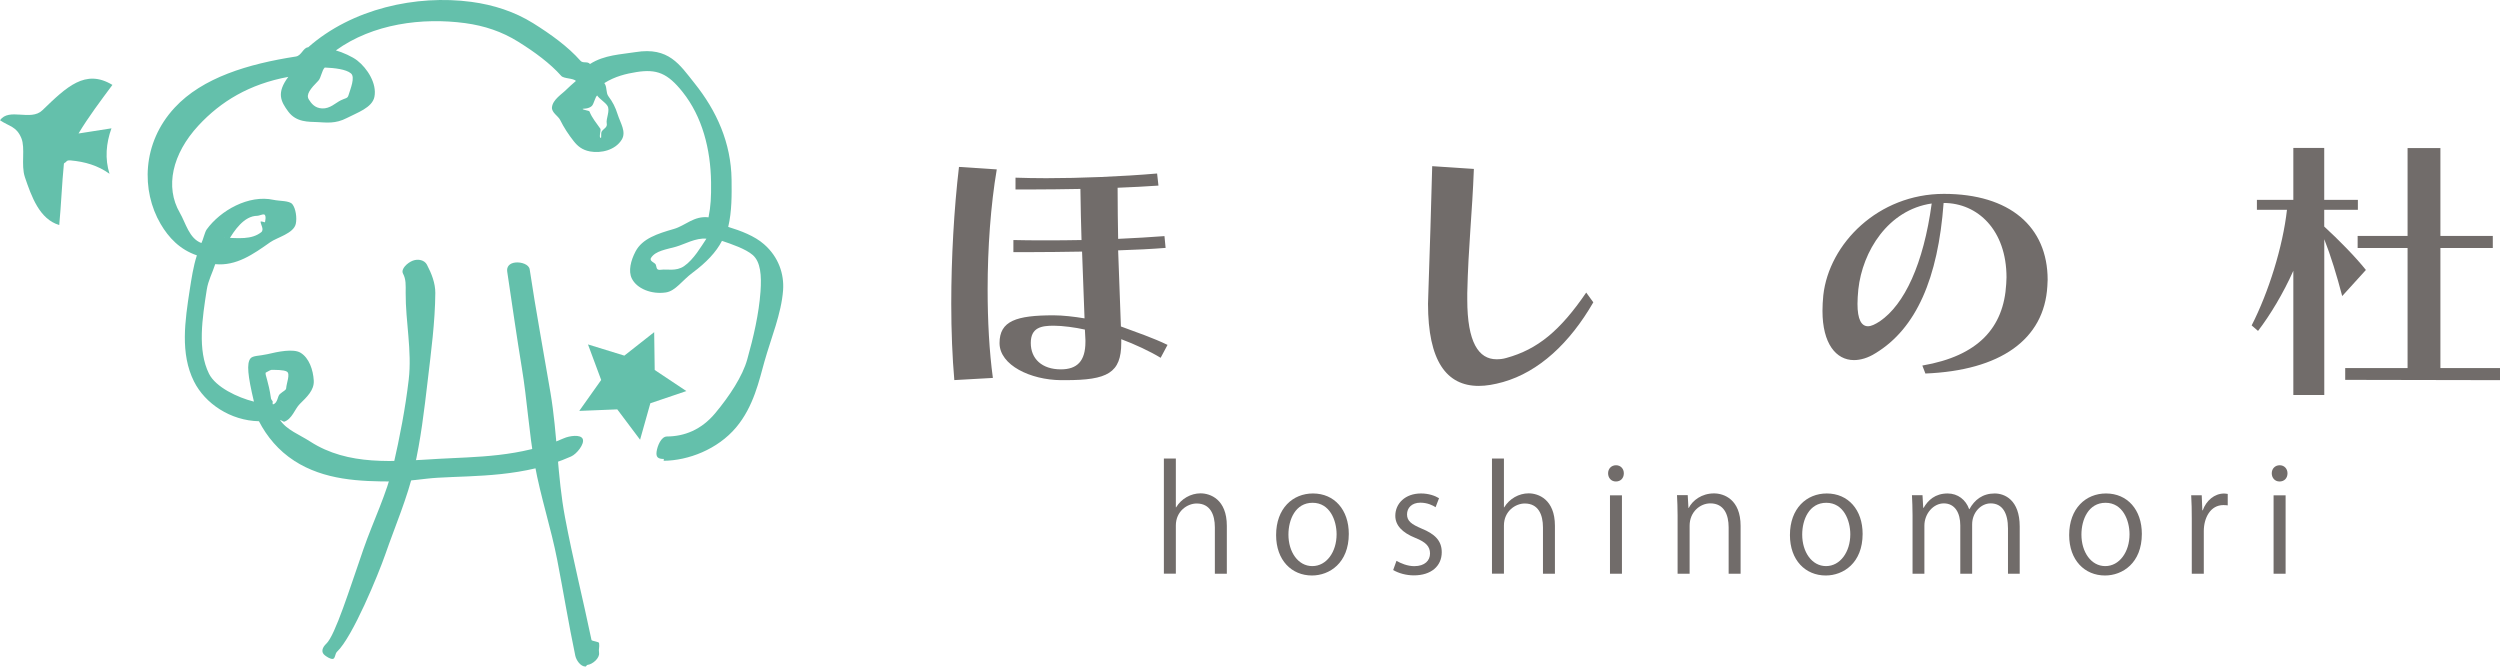 <svg width="270" height="72" viewBox="0 0 270 72" fill="none" xmlns="http://www.w3.org/2000/svg">
<g clip-path="url(#clip0_3726_750)">
<path d="M31.78 49.764C30.093 48.68 28.82 47.153 27.966 45.493C24.885 45.43 22.142 43.579 20.951 41.197C19.442 38.18 19.977 34.644 20.499 31.254C20.671 30.158 20.875 28.764 21.263 27.578C19.43 26.957 18.214 25.671 17.341 24.176C15.26 20.614 15.304 15.462 18.869 11.622C21.868 8.384 26.795 6.901 31.964 6.103C32.563 6.008 32.754 5.133 33.282 5.108C38.012 0.932 44.964 -0.595 50.916 0.203C53.31 0.526 55.57 1.255 57.575 2.503C59.492 3.701 61.338 5.032 62.687 6.559C62.974 6.882 63.438 6.578 63.719 6.914C65.266 5.919 67.08 5.881 68.646 5.627C72.23 5.051 73.395 6.971 75.006 8.986C77.393 11.964 78.959 15.424 79.01 19.398C79.029 21.001 79.048 22.826 78.647 24.505C80.01 24.923 81.493 25.481 82.511 26.375C84.103 27.762 84.695 29.613 84.574 31.33C84.389 33.884 83.275 36.507 82.562 39.042C81.989 41.076 81.397 43.902 79.507 46.152C77.501 48.541 74.318 49.745 71.676 49.764C71.676 49.764 71.702 49.568 71.695 49.568C71.059 49.568 70.83 49.371 70.912 48.775C70.995 48.18 71.396 47.141 72.033 47.141C73.904 47.128 75.725 46.431 77.228 44.644C78.806 42.755 80.201 40.62 80.703 38.814C81.378 36.412 81.964 33.89 82.136 31.476C82.257 29.765 82.149 28.282 81.296 27.541C80.538 26.881 78.972 26.349 77.972 26.013C77.355 27.224 76.266 28.364 74.821 29.435C73.65 30.303 72.962 31.425 71.918 31.583C70.371 31.818 68.767 31.178 68.232 30.069C67.844 29.27 68.118 28.142 68.64 27.154C69.372 25.766 71.001 25.24 72.778 24.727C74.006 24.378 74.955 23.282 76.521 23.472C76.763 22.249 76.814 21.311 76.795 19.689C76.75 16.115 75.846 12.592 73.713 9.924C72.103 7.909 70.938 7.433 68.742 7.782C67.608 7.966 66.443 8.238 65.266 8.973C65.59 9.379 65.406 10.006 65.718 10.412C66.182 11.027 66.456 11.571 66.698 12.332C67.01 13.314 67.666 14.239 67.144 15.088C66.45 16.216 64.909 16.578 63.719 16.356C62.853 16.191 62.375 15.767 61.962 15.247C61.389 14.524 60.898 13.77 60.491 12.947C60.281 12.528 59.562 12.154 59.612 11.59C59.689 10.754 60.72 10.139 61.134 9.708C61.42 9.411 61.885 9.024 62.197 8.745C61.923 8.428 60.898 8.511 60.618 8.2C59.428 6.857 57.766 5.627 55.965 4.506C54.208 3.409 52.323 2.782 50.235 2.497C45.613 1.876 40.266 2.554 36.274 5.444C36.987 5.64 38.076 6.128 38.592 6.54C39.661 7.376 40.724 9.018 40.438 10.456C40.202 11.641 38.541 12.18 37.465 12.744C36.23 13.39 35.243 13.232 34.282 13.187C33.34 13.143 32.009 13.232 31.13 12.047C30.297 10.919 29.857 10.019 31.137 8.302C26.929 9.081 23.841 10.957 21.435 13.555C18.589 16.628 17.8 20.202 19.423 22.984C20.053 24.061 20.423 25.766 21.753 26.248C21.919 25.956 22.116 25.063 22.32 24.784C23.797 22.737 26.859 20.994 29.545 21.584C30.214 21.73 31.251 21.654 31.576 22.053C31.945 22.515 32.085 23.535 31.945 24.176C31.716 25.215 29.921 25.639 29.176 26.165C27.362 27.445 25.528 28.751 23.243 28.529C22.924 29.518 22.492 30.272 22.332 31.273C21.855 34.346 21.301 37.8 22.574 40.366C23.3 41.818 25.668 42.939 27.425 43.376C26.751 40.544 26.63 39.264 27.043 38.719C27.298 38.389 28.037 38.446 28.858 38.256C30.023 37.977 31.672 37.635 32.448 38.091C33.39 38.649 33.823 39.967 33.887 41.108C33.944 42.147 33.136 42.876 32.372 43.636C31.837 44.169 31.557 45.252 30.685 45.55C30.653 45.563 30.271 45.341 30.239 45.353C30.939 46.425 32.365 46.95 33.499 47.685C37.617 50.341 42.519 49.84 47.447 49.549C51.254 49.327 56.232 49.403 60.886 47.337C61.497 47.065 62.725 46.887 62.936 47.413C63.152 47.945 62.286 49.035 61.675 49.301C56.62 51.551 51.317 51.355 47.288 51.595C45.734 51.684 44.124 52.001 42.494 52.001C38.821 52.001 35.033 51.861 31.773 49.764H31.78ZM28.692 40.259C28.61 40.474 29.004 41.19 29.265 43.022C29.291 43.205 29.342 43.098 29.38 43.275C29.545 43.237 29.348 43.719 29.513 43.668C30.004 43.503 29.959 42.8 30.22 42.565C30.615 42.21 30.895 42.16 30.908 41.919C30.939 41.393 31.372 40.379 30.99 40.138C30.659 39.929 29.711 39.948 29.303 39.948C29.189 39.948 28.769 40.227 28.692 40.246V40.259ZM73.026 26.641C71.937 26.945 70.798 27.09 70.32 27.838C70.078 28.218 70.74 28.345 70.83 28.592C70.951 28.922 70.849 29.213 71.422 29.131C72.02 29.042 73.019 29.334 73.879 28.744C74.929 28.022 75.738 26.603 76.292 25.779C75.159 25.658 73.885 26.4 73.019 26.641H73.026ZM24.637 26.032C24.586 26.121 24.28 25.576 24.236 25.665C25.751 25.722 27.171 25.899 28.208 25.082C28.571 24.797 28.126 24.22 28.145 23.935C28.145 23.865 28.629 24.017 28.616 24.011C28.61 24.005 28.82 23.225 28.514 23.162C28.323 23.124 27.986 23.307 27.795 23.307C26.362 23.307 25.293 24.892 24.631 26.039L24.637 26.032ZM63.929 11.438C63.547 11.8 62.936 11.717 62.929 11.755C62.904 11.869 63.63 11.939 63.661 12.034C63.935 12.744 64.412 13.276 64.839 13.903C64.935 14.043 64.648 14.848 64.871 14.892C65.005 14.924 64.845 14.391 65.005 14.17C65.221 13.872 65.622 13.751 65.527 13.32C65.425 12.832 65.928 11.92 65.597 11.419C65.348 11.033 64.75 10.691 64.489 10.31C64.279 10.488 64.126 11.242 63.929 11.432V11.438ZM34.383 8.713C33.518 9.588 33.021 10.209 33.352 10.741C33.613 11.153 33.983 11.673 34.791 11.711C35.644 11.749 36.236 11.115 36.803 10.836C37.299 10.589 37.528 10.646 37.63 10.31C37.853 9.582 38.382 8.333 37.904 7.928C37.382 7.478 36.121 7.338 35.077 7.294C34.759 7.579 34.676 8.416 34.377 8.72L34.383 8.713Z" fill="#64C0AB"/>
<path d="M2.686 19.125C3.399 21.223 4.265 23.675 6.398 24.303C6.608 22.11 6.684 19.879 6.901 17.687C6.907 17.598 7.085 17.554 7.136 17.478C7.245 17.307 7.436 17.313 7.639 17.326C9.18 17.465 10.574 17.871 11.828 18.77C11.313 17.148 11.459 15.463 12.038 13.859C10.899 14.043 9.619 14.233 8.48 14.417C9.556 12.617 10.892 10.856 12.14 9.17C9.218 7.402 7.194 9.385 4.571 11.914C3.323 13.118 0.968 11.597 0.006 12.991C1.038 13.682 1.776 13.644 2.305 14.918C2.757 16.001 2.247 17.814 2.686 19.119V19.125Z" fill="#64C0AB"/>
<path d="M63.228 72C63.285 72 63.368 71.829 63.425 71.816C64.043 71.74 64.769 71.05 64.699 70.53C64.629 69.998 64.769 69.985 64.699 69.446C64.68 69.301 63.967 69.244 63.884 69.13C62.967 64.719 61.853 60.309 61.019 55.86C60.185 51.424 60.204 46.874 59.453 42.426C58.702 37.965 57.868 33.529 57.206 29.087C57.123 28.554 56.295 28.282 55.659 28.352C55.022 28.421 54.697 28.808 54.78 29.34C55.296 32.8 55.792 36.273 56.359 39.739C56.932 43.199 57.129 46.71 57.753 50.169C58.377 53.63 59.51 57.02 60.179 60.467C60.847 63.914 61.414 67.393 62.133 70.822C62.235 71.29 62.687 71.987 63.234 71.987L63.228 72Z" fill="#64C0AB"/>
<path d="M35.905 71.17C36.223 71.17 36.166 70.606 36.395 70.391C38.082 68.807 40.871 62.007 41.609 59.884C42.672 56.817 44.009 53.75 44.728 50.613C45.441 47.502 45.817 44.315 46.186 41.159C46.556 37.997 46.988 34.809 47.014 31.647C47.02 30.595 46.619 29.556 46.104 28.58C45.843 28.086 45.168 27.934 44.588 28.149C44.003 28.371 43.264 29.055 43.525 29.549C43.856 30.171 43.818 30.766 43.812 31.628C43.793 34.733 44.506 37.883 44.143 40.988C43.78 44.086 43.181 47.191 42.481 50.246C41.775 53.326 40.298 56.291 39.254 59.301C37.764 63.585 36.204 68.61 35.243 69.516C34.816 69.916 34.619 70.429 35.096 70.784C35.319 70.949 35.638 71.164 35.911 71.164L35.905 71.17Z" fill="#64C0AB"/>
<path d="M69.129 47.489L66.666 44.212L62.56 44.377L64.928 41.038L63.502 37.197L67.43 38.408L70.651 35.873L70.708 39.96L74.127 42.235L70.237 43.553L69.129 47.489Z" fill="#64C0AB"/>
<path d="M103.067 41.05C102.857 38.649 102.736 35.797 102.736 32.8C102.736 27.876 103.036 22.534 103.57 18.028L107.651 18.294C106.995 22.154 106.664 26.78 106.664 31.26C106.664 34.644 106.842 37.964 107.231 40.816L103.061 41.05H103.067ZM125.362 38.649C124.197 37.939 122.529 37.166 121.096 36.633V37.02C121.096 40.284 119.607 41.057 115.074 41.057H114.565C111.318 41.025 107.95 39.453 107.95 37.052C107.95 34.65 109.771 34.054 113.794 34.054C114.781 34.054 116.029 34.2 117.13 34.384L116.863 27.172C114.864 27.204 112.928 27.23 111.203 27.23H109.446V25.924C110.458 25.956 111.623 25.956 112.871 25.956C114.119 25.956 115.462 25.956 116.805 25.924C116.748 24.232 116.716 22.483 116.684 20.405C114.864 20.436 113.049 20.462 111.407 20.462H109.675V19.188C110.662 19.22 111.763 19.245 112.986 19.245C116.653 19.245 121.122 19.068 124.967 18.738L125.113 20.044C123.802 20.132 122.28 20.221 120.702 20.278C120.702 22.382 120.733 24.163 120.759 25.797C122.548 25.709 124.273 25.62 125.763 25.5L125.884 26.773C124.362 26.894 122.605 26.982 120.759 27.039L121.058 35.258C122.669 35.854 124.572 36.507 126.094 37.248L125.349 38.642L125.362 38.649ZM117.226 36.722L117.168 35.594C116.124 35.36 114.756 35.176 113.801 35.176C112.489 35.176 111.324 35.353 111.324 37.045C111.324 38.737 112.515 39.891 114.571 39.891C116.328 39.891 117.226 39.004 117.226 36.925V36.716V36.722Z" fill="#716C6A"/>
<path d="M172.076 32.654C169.542 37.046 166.207 40.157 162.33 41.26C161.375 41.526 160.509 41.678 159.707 41.678C156.218 41.678 154.226 38.978 154.226 32.806C154.226 32.477 154.257 32.154 154.257 31.799C154.436 26.343 154.557 22.693 154.678 17.946L159.178 18.244C159 23.079 158.58 26.552 158.465 31.653V32.363C158.465 36.963 159.688 38.801 161.623 38.801C161.98 38.801 162.311 38.769 162.699 38.655C166.035 37.736 168.479 35.747 171.312 31.596L172.089 32.667L172.076 32.654Z" fill="#716C6A"/>
<path d="M207.612 39.479C213.66 38.44 216.403 35.386 216.671 30.671C216.671 30.436 216.703 30.196 216.703 29.961C216.703 24.86 213.602 21.92 209.91 21.92C209.312 30.05 206.956 35.481 202.551 38.149C201.749 38.656 200.94 38.89 200.227 38.89C198.292 38.89 196.828 37.109 196.828 33.58C196.828 33.047 196.859 32.483 196.917 31.888C197.541 26.311 202.85 20.938 209.942 20.938C217.034 20.938 221.146 24.467 221.146 30.221C221.146 30.43 221.114 30.665 221.114 30.905C220.783 36.691 216.015 40.012 207.943 40.341L207.612 39.479ZM200.698 31.26C200.641 31.856 200.609 32.388 200.609 32.832C200.609 34.492 201.029 35.234 201.742 35.234C202.099 35.234 202.519 35.025 203.022 34.701C205.677 32.889 207.733 28.529 208.624 21.977C203.913 22.661 201.144 27.141 200.698 31.26Z" fill="#716C6A"/>
<path d="M247.68 42.654V29.245C246.579 31.71 245.178 34.023 243.867 35.74L243.179 35.145C245 31.583 246.547 26.66 246.993 22.655H243.746V21.584H247.68V15.976H251.016V21.584H254.651V22.655H251.016V24.467C252.506 25.829 254.384 27.731 255.517 29.156L252.958 31.976C252.391 29.809 251.735 27.642 251.022 25.836V42.66H247.686L247.68 42.654ZM253.282 41.025V39.752H260.018V26.786H254.625V25.481H260.018V15.988H263.564V25.481H269.223V26.786H263.564V39.752H270V41.057L253.282 41.025Z" fill="#716C6A"/>
<path d="M132.498 61.963H131.205V56.957C131.205 55.575 130.703 54.377 129.238 54.377C128.239 54.377 126.991 55.201 126.991 56.754V61.956H125.699V49.523H126.991V54.789H127.023C127.583 53.858 128.614 53.281 129.658 53.281C130.703 53.281 132.498 53.921 132.498 56.792V61.95V61.963Z" fill="#716C6A"/>
<path d="M145.67 57.66C145.67 60.816 143.575 62.153 141.691 62.153C139.507 62.153 137.82 60.518 137.82 57.787C137.82 54.897 139.628 53.294 141.799 53.294C144.123 53.294 145.67 55.068 145.67 57.66ZM141.755 54.301C139.915 54.301 139.151 56.101 139.151 57.736C139.151 59.618 140.195 61.139 141.729 61.139C143.263 61.139 144.352 59.618 144.352 57.704C144.352 56.196 143.62 54.301 141.761 54.301H141.755Z" fill="#716C6A"/>
<path d="M155.053 54.783C154.741 54.58 154.162 54.289 153.398 54.289C152.462 54.289 151.959 54.865 151.959 55.55C151.959 56.279 152.443 56.621 153.538 57.09C154.913 57.647 155.709 58.364 155.709 59.637C155.709 61.145 154.557 62.14 152.698 62.14C151.858 62.14 151.043 61.906 150.463 61.564L150.82 60.569C151.272 60.835 152.004 61.145 152.742 61.145C153.882 61.145 154.442 60.537 154.442 59.777C154.442 59.016 153.99 58.547 152.863 58.097C151.425 57.521 150.693 56.729 150.693 55.702C150.693 54.384 151.756 53.294 153.468 53.294C154.277 53.294 154.964 53.528 155.416 53.807L155.041 54.783H155.053Z" fill="#716C6A"/>
<path d="M167.932 61.963H166.64V56.957C166.64 55.575 166.137 54.377 164.672 54.377C163.673 54.377 162.425 55.201 162.425 56.754V61.956H161.133V49.523H162.425V54.789H162.457C163.017 53.858 164.048 53.281 165.093 53.281C166.137 53.281 167.932 53.921 167.932 56.792V61.95V61.963Z" fill="#716C6A"/>
<path d="M174.514 52.001C174.011 52.001 173.674 51.615 173.674 51.114C173.674 50.614 174.03 50.246 174.533 50.246C175.036 50.246 175.374 50.633 175.374 51.114C175.374 51.659 175.017 52.001 174.514 52.001ZM175.17 61.963H173.878V53.497H175.17V61.963Z" fill="#716C6A"/>
<path d="M187.985 61.962H186.693V56.956C186.693 55.575 186.19 54.364 184.713 54.364C183.605 54.364 182.479 55.296 182.479 56.772V61.962H181.18V55.67C181.18 54.802 181.148 54.162 181.116 53.477H182.275L182.351 54.859H182.383C182.803 54.035 183.79 53.287 185.114 53.287C186.177 53.287 187.985 53.927 187.985 56.798V61.956V61.962Z" fill="#716C6A"/>
<path d="M201.163 57.66C201.163 60.816 199.068 62.153 197.184 62.153C195 62.153 193.313 60.518 193.313 57.787C193.313 54.897 195.121 53.294 197.292 53.294C199.616 53.294 201.163 55.068 201.163 57.66ZM197.241 54.301C195.402 54.301 194.638 56.101 194.638 57.736C194.638 59.618 195.682 61.139 197.21 61.139C198.737 61.139 199.832 59.618 199.832 57.704C199.832 56.196 199.1 54.301 197.241 54.301Z" fill="#716C6A"/>
<path d="M218.141 61.963H216.862V57.071C216.862 55.423 216.27 54.365 214.99 54.365C213.946 54.365 212.991 55.341 212.991 56.633V61.963H211.711V56.741C211.711 55.392 211.132 54.365 209.929 54.365C208.821 54.365 207.834 55.455 207.834 56.773V61.963H206.555V55.67C206.555 54.802 206.523 54.181 206.491 53.478H207.631L207.707 54.846H207.752C208.223 54.023 208.999 53.294 210.343 53.294C211.45 53.294 212.31 53.978 212.666 54.986H212.698C213.258 53.978 214.118 53.294 215.429 53.294C216.473 53.294 218.129 53.959 218.129 56.868V61.963H218.141Z" fill="#716C6A"/>
<path d="M231.319 57.66C231.319 60.816 229.225 62.153 227.34 62.153C225.157 62.153 223.47 60.518 223.47 57.787C223.47 54.897 225.278 53.294 227.449 53.294C229.772 53.294 231.319 55.068 231.319 57.66ZM227.398 54.301C225.558 54.301 224.794 56.101 224.794 57.736C224.794 59.618 225.838 61.139 227.366 61.139C228.894 61.139 229.989 59.618 229.989 57.704C229.989 56.196 229.257 54.301 227.398 54.301Z" fill="#716C6A"/>
<path d="M240.601 54.58C240.461 54.567 240.321 54.548 240.13 54.548C238.723 54.548 238.01 55.93 238.01 57.362V61.962H236.712V56.025C236.712 55.125 236.699 54.301 236.648 53.49H237.787L237.851 55.118H237.896C238.271 54.06 239.163 53.3 240.207 53.3C240.347 53.3 240.455 53.331 240.595 53.344V54.574L240.601 54.58Z" fill="#716C6A"/>
<path d="M246.19 52.001C245.688 52.001 245.35 51.615 245.35 51.114C245.35 50.614 245.707 50.246 246.21 50.246C246.712 50.246 247.05 50.633 247.05 51.114C247.05 51.659 246.693 52.001 246.19 52.001ZM246.846 61.963H245.547V53.497H246.846V61.963Z" fill="#716C6A"/>
</g>
<defs>
<clipPath id="clip0_3726_750">
<rect width="270" height="72" fill="white"/>
</clipPath>
</defs>
</svg>
